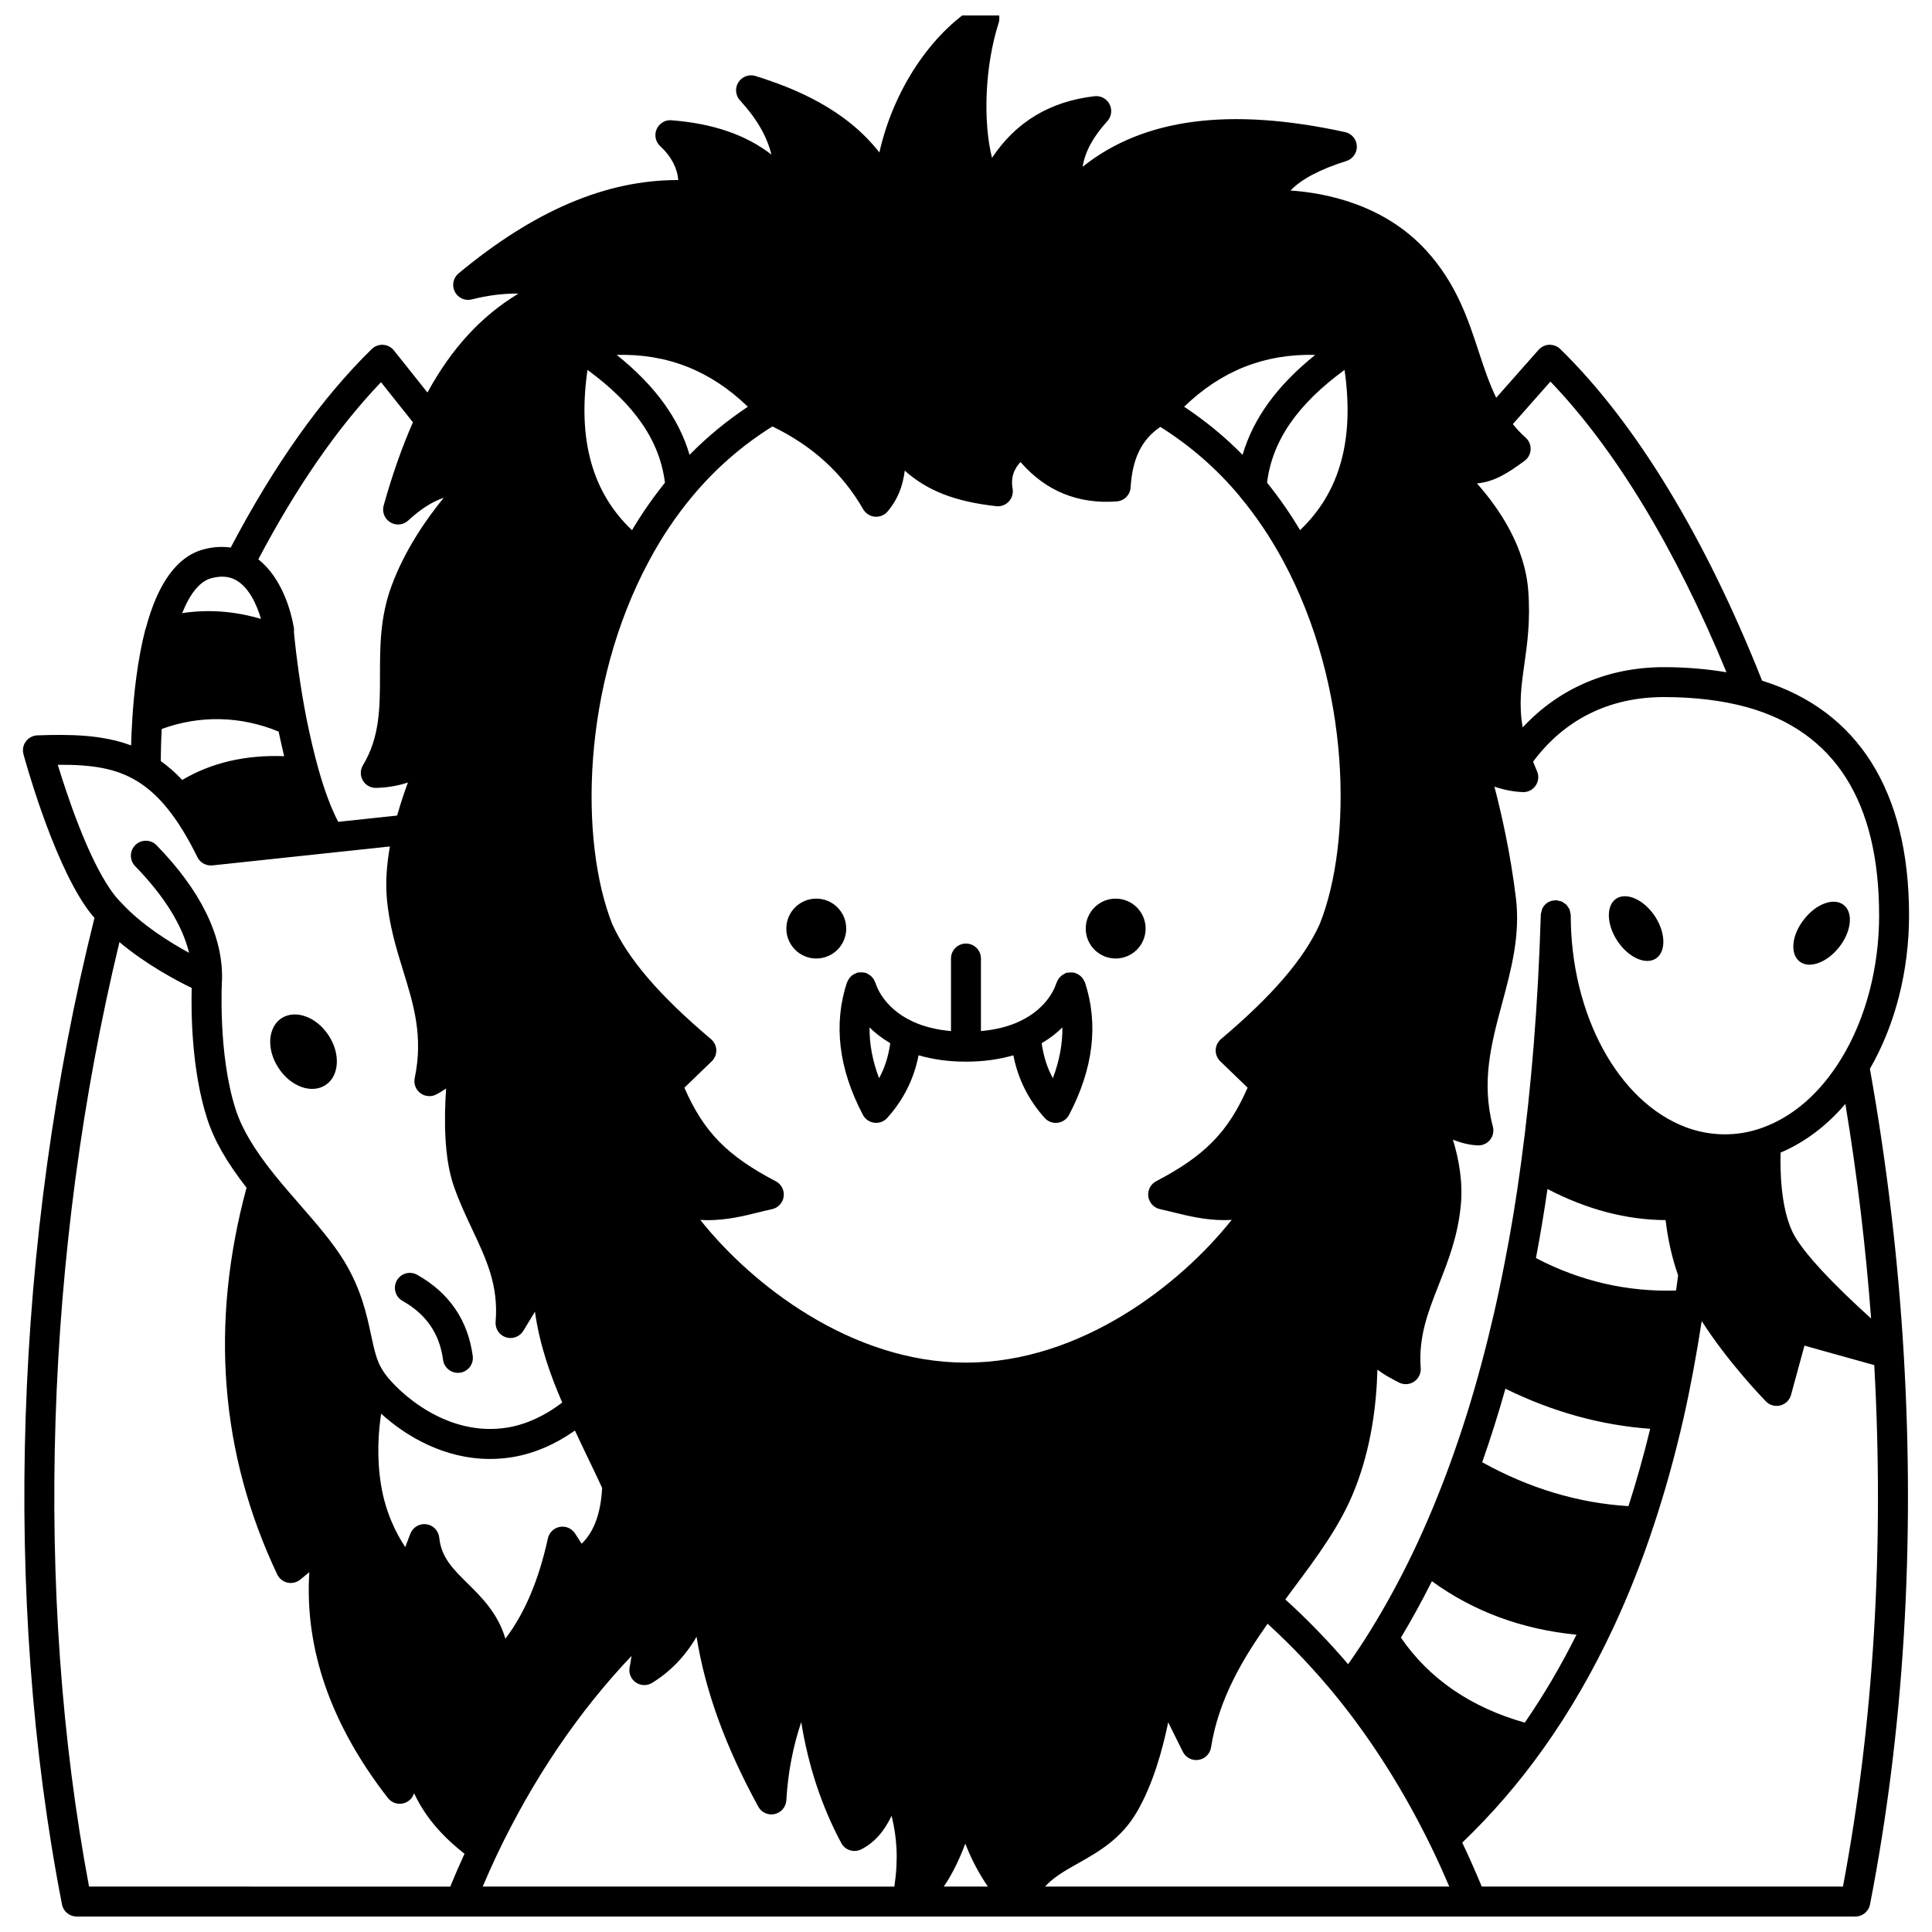 <?xml version="1.0" encoding="UTF-8"?>
<!-- Uploaded to: ICON Repo, www.svgrepo.com, Generator: ICON Repo Mixer Tools -->
<svg width="800px" height="800px" version="1.1" viewBox="144 144 512 512" xmlns="http://www.w3.org/2000/svg">
 <defs>
  <clipPath id="a">
   <path d="m150 148.09h500v503.81h-500z"/>
  </clipPath>
 </defs>
 <path d="m631.43 394.96c3.215-4.125 3.769-9.125 1.152-11.148-2.578-2.023-7.301-0.316-10.512 3.848-3.254 4.125-3.769 9.125-1.152 11.148 2.578 2.023 7.297 0.277 10.512-3.848z"/>
 <path d="m572.32 382.15c-2.738 1.824-2.578 6.863 0.316 11.227s7.457 6.426 10.195 4.641c2.738-1.824 2.617-6.863-0.277-11.227-2.894-4.363-7.496-6.426-10.234-4.641z"/>
 <path d="m447.6 390.08c0 4.379-3.551 7.934-7.934 7.934-4.383 0-7.934-3.555-7.934-7.934 0-4.383 3.551-7.934 7.934-7.934 4.383 0 7.934 3.551 7.934 7.934"/>
 <path d="m368.26 390.08c0 4.379-3.551 7.934-7.934 7.934s-7.934-3.555-7.934-7.934c0-4.383 3.551-7.934 7.934-7.934s7.934 3.551 7.934 7.934"/>
 <path d="m230.29 431.54c3.648-2.418 4.008-8.332 0.754-13.211-3.215-4.879-8.766-6.863-12.457-4.484-3.648 2.418-4.008 8.332-0.754 13.211 3.215 4.922 8.77 6.906 12.457 4.484z"/>
 <path d="m403.96 398.02c0-2.191-1.777-3.969-3.969-3.969s-3.969 1.777-3.969 3.969v19.227c-3.852-0.34-7.273-1.195-10.191-2.555-7.934-3.68-9.699-9.84-9.758-10.055-0.035-0.145-0.133-0.246-0.184-0.387-0.094-0.262-0.203-0.5-0.352-0.738-0.137-0.211-0.277-0.395-0.445-0.574-0.176-0.191-0.359-0.359-0.574-0.516-0.215-0.156-0.438-0.273-0.68-0.387-0.137-0.062-0.238-0.172-0.379-0.219-0.105-0.035-0.215-0.012-0.32-0.039-0.254-0.062-0.504-0.078-0.77-0.09-0.273-0.012-0.535-0.008-0.801 0.035-0.102 0.016-0.203-0.012-0.305 0.012-0.145 0.035-0.25 0.133-0.387 0.184-0.258 0.094-0.496 0.203-0.73 0.344-0.219 0.137-0.41 0.289-0.59 0.461-0.184 0.172-0.34 0.344-0.492 0.547-0.164 0.223-0.289 0.457-0.402 0.711-0.059 0.133-0.164 0.227-0.211 0.367-3.629 11.07-2.211 22.887 4.227 35.102 0.605 1.152 1.738 1.93 3.027 2.086 0.164 0.02 0.324 0.031 0.484 0.031 1.121 0 2.199-0.477 2.957-1.32 4.332-4.844 7.051-10.312 8.285-16.586 3.793 1.102 7.977 1.691 12.562 1.691s8.766-0.59 12.559-1.684c1.234 6.277 3.957 11.746 8.285 16.586 0.758 0.848 1.836 1.324 2.957 1.324 0.164 0 0.324-0.012 0.484-0.031 1.289-0.16 2.418-0.938 3.027-2.086 6.434-12.215 7.856-24.027 4.227-35.102-0.047-0.148-0.156-0.25-0.219-0.391-0.102-0.223-0.211-0.43-0.352-0.625-0.176-0.25-0.367-0.465-0.594-0.664-0.137-0.117-0.27-0.227-0.422-0.328-0.301-0.203-0.613-0.348-0.961-0.465-0.078-0.027-0.141-0.086-0.223-0.105-0.066-0.016-0.133 0.004-0.195-0.012-0.359-0.074-0.719-0.086-1.094-0.059-0.164 0.012-0.316 0.023-0.477 0.059-0.16 0.031-0.312 0.004-0.469 0.055-0.188 0.062-0.32 0.195-0.496 0.281-0.156 0.074-0.301 0.156-0.445 0.25-0.281 0.191-0.523 0.398-0.742 0.648-0.125 0.141-0.238 0.281-0.34 0.441-0.172 0.258-0.297 0.516-0.406 0.805-0.047 0.117-0.137 0.215-0.172 0.34-0.07 0.258-1.84 6.418-9.773 10.102-2.918 1.359-6.34 2.215-10.191 2.555v-19.227zm-26.996 31.715c-1.758-4.644-2.574-9.113-2.523-13.461 1.465 1.465 3.277 2.883 5.488 4.188-0.473 3.402-1.426 6.465-2.965 9.273zm48.578-13.461c0.051 4.348-0.766 8.816-2.523 13.461-1.535-2.809-2.488-5.871-2.965-9.273 2.211-1.301 4.023-2.723 5.488-4.188z"/>
 <path d="m250.67 488.75c6.293 3.551 9.809 8.668 10.754 15.637 0.27 1.992 1.973 3.434 3.922 3.434 0.18 0 0.355-0.012 0.539-0.035 2.172-0.293 3.691-2.293 3.394-4.461-1.281-9.473-6.231-16.699-14.715-21.488-1.902-1.074-4.328-0.406-5.402 1.508-1.07 1.906-0.398 4.328 1.508 5.406z"/>
 <g clip-path="url(#a)">
  <path d="m639.54 427.25c6.684-11.551 10.379-25.918 10.379-40.703 0-32.816-13.477-54.234-38.945-62.156-15.082-38.051-33.559-68.43-53.492-87.898-0.773-0.758-1.836-1.141-2.914-1.125-1.082 0.039-2.106 0.523-2.824 1.336l-11.234 12.699c-1.84-3.781-3.203-7.856-4.598-12.109-2.781-8.496-5.93-18.125-13.887-26.848-11.297-12.418-27.043-15.352-36.023-15.957 2.879-3.019 7.777-5.602 14.805-7.824 1.715-0.543 2.848-2.172 2.769-3.969-0.082-1.797-1.363-3.312-3.121-3.691-30.59-6.66-53.453-3.66-69.547 9.191 0.621-3.977 2.797-7.973 6.543-12.082 1.113-1.223 1.352-3.008 0.598-4.481-0.75-1.477-2.367-2.332-3.981-2.137-11.773 1.344-20.887 6.836-27.18 16.348-2.418-9.746-1.898-24.344 1.77-35.789 0.508-1.578-0.023-3.305-1.324-4.328-1.301-1.027-3.106-1.129-4.523-0.266-12.395 7.582-22.191 22.844-25.758 38.945-9.086-11.621-22.57-17.055-32.832-20.262-1.715-0.551-3.578 0.145-4.539 1.66-0.961 1.52-0.785 3.492 0.434 4.812 4.367 4.742 7.109 9.438 8.32 14.344-6.769-5.246-15.523-8.238-26.48-9.09-1.691-0.152-3.269 0.82-3.941 2.375-0.676 1.555-0.285 3.363 0.965 4.508 3.16 2.891 4.629 6.309 4.754 8.961h-0.16c-19.012 0-38.039 8.117-58.047 24.734-1.426 1.184-1.84 3.199-1 4.852 0.836 1.648 2.703 2.516 4.512 2.047 4.203-1.062 8.312-1.602 12.352-1.539-9.891 5.969-17.754 14.555-24.109 26.215l-8.887-11.156c-0.699-0.875-1.738-1.418-2.856-1.488-1.105-0.078-2.219 0.336-3.019 1.121-13.336 13.031-25.895 30.754-37.375 52.609-2.32-0.332-4.766-0.195-7.332 0.516-6.891 1.906-11.984 8.922-15.152 20.812-0.027 0.07-0.039 0.145-0.062 0.215 0 0.004-0.004 0.008-0.004 0.012-0.023 0.074-0.078 0.133-0.098 0.207-2.109 8.223-3.019 17.188-3.406 23.254-0.188 2.797-0.289 5.312-0.348 7.418-7.754-2.887-16.176-2.965-24.828-2.668-1.211 0.043-2.336 0.633-3.055 1.605-0.723 0.977-0.957 2.227-0.641 3.391 0.301 1.109 7.465 27.395 16.582 40.52 0.691 1.008 1.453 1.953 2.238 2.856-21.301 85.09-24.461 180.25-8.609 261.45 0.363 1.859 1.992 3.203 3.894 3.203h471.36c1.898 0 3.531-1.344 3.891-3.211 8.945-45.926 11.945-95.109 8.914-146.19-1.496-25.191-4.519-50.496-8.945-75.25zm-367.62 216.71c1.211-2.828 2.441-5.606 3.688-8.25 9.68-20.352 21.695-38.066 35.75-52.871-0.172 0.969-0.266 1.926-0.484 2.902-0.34 1.559 0.277 3.164 1.574 4.09 1.301 0.922 3.023 0.98 4.379 0.145 4.832-2.977 8.758-7.055 11.766-12.215 2.312 14.445 7.691 29.164 16.352 45.012 0.848 1.559 2.617 2.363 4.356 1.969 1.73-0.395 2.988-1.879 3.086-3.644 0.406-7.203 1.73-14.133 3.949-20.73 1.852 11.582 5.402 22.32 10.609 32.059 1.016 1.898 3.367 2.644 5.293 1.668 3.367-1.711 6.019-4.617 8.043-8.902 1.387 5.691 1.836 11.285 0.738 18.773l-109.1-0.008zm142.52-377.52c6.688 7.703 15.273 11.207 25.527 10.438 1.98-0.152 3.543-1.738 3.66-3.723 0.457-7.617 2.914-12.648 7.875-16.023 7.852 4.926 14.938 11.055 21.016 18.359 0.023 0.031 0.027 0.066 0.055 0.098 4.195 4.992 8.051 10.707 11.449 16.988 18.02 33.328 18.449 74.465 9.719 96.316-4.184 9.238-12.5 18.922-26.164 30.473-0.855 0.727-1.367 1.777-1.406 2.894-0.035 1.121 0.406 2.211 1.211 2.988l7.246 6.996c-5.184 11.82-11.383 18.062-24.227 24.793-1.48 0.773-2.312 2.391-2.09 4.047 0.227 1.652 1.461 2.992 3.09 3.348 1.156 0.25 2.312 0.535 3.492 0.824 4.086 1.008 8.488 2.09 13.562 2.09 0.641 0 1.301-0.043 1.961-0.078-13.52 17.059-39.957 37.844-70.414 37.844s-56.895-20.781-70.422-37.832c0.66 0.035 1.32 0.078 1.961 0.078 5.074 0 9.477-1.082 13.562-2.09 1.18-0.289 2.34-0.578 3.492-0.824 1.629-0.355 2.867-1.695 3.09-3.348s-0.609-3.269-2.09-4.047c-12.844-6.731-19.043-12.973-24.227-24.793l7.246-6.996c0.809-0.777 1.246-1.863 1.211-2.988-0.035-1.117-0.547-2.176-1.406-2.894-13.656-11.539-21.965-21.223-26.156-30.453-8.672-21.867-8.203-63.008 9.762-96.32 3.242-6.102 7.082-11.82 11.41-17.02 6.18-7.434 13.348-13.633 21.266-18.574 10.621 5.16 18.527 12.34 24.055 21.945 0.645 1.113 1.789 1.852 3.07 1.973 0.121 0.012 0.246 0.016 0.367 0.016 1.156 0 2.258-0.504 3.016-1.387 2.703-3.156 4.051-6.746 4.562-10.828 6.129 5.453 13.535 8.207 24.23 9.418 1.238 0.141 2.481-0.312 3.336-1.227 0.855-0.91 1.234-2.172 1.016-3.398-0.336-1.969-0.32-4.422 2.086-7.082zm74.09 18.047c-2.699-4.523-5.629-8.719-8.746-12.574 1.359-11.031 7.938-20.664 20.535-29.883 2.644 18.438-1.223 32.418-11.789 42.457zm-15.23-19.941c-4.727-4.832-9.93-9.062-15.492-12.758 9.844-9.516 21.301-14.086 34.746-13.734-10.059 8.066-16.426 16.809-19.254 26.492zm-173.61-22.516c12.586 9.215 19.164 18.852 20.527 29.895-3.18 3.957-6.113 8.16-8.73 12.582-10.57-10.027-14.445-24.02-11.797-42.477zm27.051 22.508c-2.801-9.617-9.18-18.379-19.301-26.488 13.453-0.355 24.91 4.223 34.75 13.738-5.523 3.684-10.715 7.91-15.449 12.75zm-30.375 258.57c0.992 2.106 1.965 4.223 2.984 6.316 1.434 2.953 2.852 5.91 4.223 8.895-0.352 6.66-2.113 11.574-5.422 14.781l-1.762-2.715c-0.871-1.34-2.457-2.039-4.039-1.738-1.574 0.285-2.82 1.492-3.16 3.059-2.402 11.023-6.18 19.918-11.258 26.555-1.969-6.695-6.281-10.957-9.949-14.574-3.938-3.883-7.051-6.953-7.582-12.211-0.188-1.828-1.602-3.293-3.422-3.535-1.824-0.246-3.57 0.797-4.231 2.516l-1.352 3.539c-2.391-3.602-5.199-9.117-6.383-16.301-1.238-7.398-0.746-14.23-0.004-19.059 6.457 5.891 16.625 12.004 28.848 12.004 2 0 4.059-0.164 6.164-0.52 5.703-0.988 11.176-3.375 16.344-7.012zm103.45 109.47c1.746 4.527 3.875 8.305 5.981 11.383h-11.684c2.316-3.379 4.211-7.371 5.703-11.383zm29.926 5.195c5.356-3.019 11.426-6.438 15.625-13.723 4.172-7.199 6.719-16.328 8.219-23.625l3.879 7.809c0.77 1.543 2.449 2.426 4.152 2.152 1.707-0.258 3.047-1.594 3.316-3.301 2.035-12.848 8.488-23.582 14.996-32.781 6.519 5.961 12.754 12.543 18.547 19.695 9.32 11.543 17.617 24.719 24.68 39.168 1.68 3.406 3.297 7.031 4.91 10.785h-107.11c2.273-2.5 5.297-4.211 8.785-6.18zm118.34-37.258c-14.293-4.039-25.312-11.602-32.824-22.523 2.871-4.769 5.606-9.777 8.215-14.957 10.988 7.996 23.828 12.762 38.316 14.176-4.152 8.305-8.742 16.113-13.707 23.305zm84.961-163.97c3.113 18.781 5.394 37.816 6.816 56.863-9.297-8.387-18.293-17.57-20.828-22.93-3.164-6.629-3.289-16.527-3.152-21.031 6.375-2.707 12.184-7.066 17.164-12.902zm-78.941 22.555c10.383 5.41 20.875 8.18 31.305 8.242 0.586 5.031 1.637 9.816 3.231 14.398 0.027 0.074 0.055 0.152 0.082 0.227-0.164 1.355-0.363 2.691-0.551 4.031-12.977 0.402-25.434-2.484-37.125-8.602 1.129-5.918 2.141-12.043 3.059-18.297zm21.461 84.039c-13.32-0.816-26.328-4.723-38.762-11.637 2.262-6.422 4.309-12.938 6.152-19.484 12.484 6.133 25.348 9.699 38.367 10.625-1.727 7.102-3.656 13.961-5.758 20.496zm66.426-156.6c0 13.918-3.543 27.383-9.977 37.93-5.578 9.184-12.898 15.562-21.184 18.465-0.031 0.008-0.055 0.023-0.086 0.035-0.008 0.004-0.016 0.008-0.023 0.008-6.398 2.25-13.426 2.18-19.938-0.25-17.965-6.762-30.516-29.867-30.516-56.191 0-0.254-0.098-0.473-0.145-0.715-0.047-0.262-0.059-0.531-0.156-0.773-0.094-0.238-0.262-0.426-0.402-0.633-0.145-0.219-0.25-0.453-0.43-0.633-0.176-0.18-0.398-0.289-0.598-0.434-0.215-0.152-0.402-0.324-0.645-0.434-0.238-0.102-0.508-0.121-0.766-0.18-0.238-0.051-0.457-0.16-0.711-0.168-0.023 0-0.043 0.012-0.066 0.008-0.02 0-0.035-0.012-0.055-0.012-0.098 0-0.18 0.047-0.273 0.055-1.531 0.043-2.801 0.98-3.359 2.34-0.07 0.172-0.074 0.363-0.121 0.547-0.078 0.301-0.195 0.586-0.207 0.91-0.711 23.418-2.473 45.562-5.238 65.828-0.004 0.016-0.004 0.035-0.008 0.051-1.223 9.141-2.691 18.055-4.367 26.512-1.738 9-3.785 17.902-6.09 26.477-2.379 8.988-5.199 17.973-8.383 26.715-2.926 8.047-6.199 15.883-9.727 23.285-3.496 7.305-7.312 14.301-11.34 20.816-1.852 3.016-3.852 5.988-5.906 8.934-5.273-6.168-10.848-11.918-16.648-17.172 0.609-0.824 1.223-1.66 1.832-2.477 6.598-8.836 12.824-17.172 16.562-26.688 4.391-11.051 5.781-22.562 6.012-31.727 1.605 1.23 3.473 2.269 5.719 3.414 1.273 0.648 2.805 0.559 3.996-0.234 1.191-0.793 1.863-2.164 1.762-3.594-0.613-8.355 1.898-14.758 4.816-22.164 2.473-6.289 5.031-12.789 5.809-21.004 0.578-6.016-0.445-11.961-2.09-17.379 2.137 0.875 4.32 1.418 6.559 1.527 0.062 0.004 0.133 0.004 0.195 0.004 1.195 0 2.324-0.539 3.082-1.469 0.797-0.984 1.074-2.285 0.754-3.512-3.137-11.926-0.41-22.07 2.484-32.812 2.375-8.832 4.836-17.961 3.609-27.867-1.426-11.703-3.801-22.207-5.684-29.406 2.512 0.84 5 1.332 7.481 1.441 0.059 0 0.113 0.004 0.172 0.004 1.312 0 2.547-0.652 3.285-1.746 0.773-1.141 0.898-2.602 0.328-3.856-0.387-0.852-0.68-1.66-1.012-2.481 8.305-11.164 20.211-17.109 34.648-17.109 8.152 0 15.551 0.902 21.988 2.672 23.262 6.465 35.055 25.012 35.055 55.141zm-87.109-141.42c17.145 17.848 33.156 44.289 46.656 77.039-5.164-0.871-10.695-1.355-16.594-1.355-14.852 0-27.844 5.648-37.406 15.969-1.066-5.977-0.395-10.895 0.43-16.691 0.773-5.473 1.652-11.68 1.027-19.652-0.871-11.371-7.34-21.262-13.578-28.32 4.684-0.441 8.312-2.82 12.609-5.981 0.965-0.711 1.559-1.82 1.609-3.019 0.055-1.199-0.438-2.356-1.336-3.148-1.262-1.109-2.359-2.316-3.379-3.57zm-309.91 0.164 8.465 10.629c-2.848 6.465-5.406 13.676-7.758 22.043-0.48 1.711 0.238 3.531 1.75 4.457 1.52 0.93 3.465 0.738 4.766-0.477 3.191-2.957 6.207-4.918 9.41-6.031-4.621 5.652-10.395 13.941-13.883 23.492-3.008 8.203-3.012 16.016-3.019 23.562-0.004 8.438-0.012 16.406-4.508 23.82-0.75 1.242-0.766 2.797-0.035 4.051 0.711 1.223 2.019 1.973 3.426 1.973h0.109c3.008-0.082 5.809-0.57 8.414-1.43-1 2.691-1.984 5.656-2.859 8.758l-15.617 1.664c-1.895-3.648-3.664-8.336-5.269-14.109-1.109-3.957-2.148-8.363-3.176-13.453-1.73-8.895-2.672-16.754-3.082-20.633-0.082-0.824-0.156-1.535-0.207-2.121 0.02-0.164 0.027-0.324 0.027-0.492 0-0.215-0.016-0.535-0.09-0.945v-0.012c-0.008-0.082-0.059-0.164-0.07-0.246-0.02-0.109-0.039-0.195-0.066-0.305-0.004-0.02 0.004-0.039 0-0.062-0.574-3.055-2.832-12.164-9.242-17.188 10.105-19.145 21.016-34.938 32.516-46.945zm-58.359 100.41c0.008-1.848 0.055-4.852 0.246-8.508 10.109-3.695 20.945-3.461 30.984 0.695 0.484 2.297 0.973 4.469 1.469 6.516-10.254-0.387-19.301 1.73-27.008 6.293-1.785-1.91-3.68-3.551-5.691-4.996zm13.324-48.441c2.184-0.602 4.133-0.578 5.777 0.086 4.199 1.711 6.43 7.199 7.461 10.684-6.949-2.07-13.941-2.586-20.895-1.539 2.106-5.25 4.707-8.414 7.656-9.23zm-40.625 49.422c9.113-0.062 15.52 0.91 21.23 4.461 2.891 1.816 5.477 4.176 7.914 7.227 2.676 3.309 5.25 7.492 7.856 12.785 0.734 1.492 2.34 2.359 3.981 2.191l47.039-5.016c-0.859 4.84-1.152 9.34-0.836 13.406 0.586 7.332 2.512 13.559 4.371 19.586 2.754 8.918 5.356 17.34 3.039 28.395-0.309 1.477 0.246 3.004 1.434 3.93 0.711 0.562 1.574 0.848 2.453 0.848 0.578 0 1.168-0.125 1.711-0.391 0.965-0.461 1.84-1.047 2.723-1.629-0.574 8.41-0.5 18.348 1.934 25.547 1.43 4.219 3.223 8.016 4.953 11.703 3.781 8.023 7.047 14.961 6.231 24.57-0.156 1.836 0.973 3.539 2.727 4.109 1.75 0.566 3.66-0.141 4.621-1.715l3.078-5.07c1.266 8.996 4.156 16.984 7.234 24.086-4.562 3.461-9.367 5.723-14.328 6.586-16.277 2.781-29.133-9.379-32.703-14.285-0.25-0.34-0.461-0.684-0.684-1.051-1.508-2.398-2.148-5.418-2.969-9.242-1.137-5.336-2.555-11.98-7.125-19.516-3.008-4.934-7.223-9.773-11.691-14.902-2.25-2.578-4.551-5.219-6.734-7.93-5.441-6.785-8.621-12.133-10.309-17.344-4.777-14.746-3.633-34.277-3.621-34.473 0.004-0.035-0.012-0.066-0.008-0.102 0-0.027 0.016-0.051 0.016-0.078 0.18-11.434-5.656-23.324-17.348-35.355-1.527-1.57-4.039-1.605-5.609-0.082-1.57 1.527-1.605 4.039-0.082 5.609 7.746 7.973 12.52 15.668 14.301 22.977-5.199-2.824-12.547-7.41-17.891-13.195-1.066-1.066-2.031-2.227-2.879-3.465-6.129-8.801-11.551-25.055-14.027-33.176zm16.348 46.992c7.094 5.953 15.137 10.219 19.148 12.145-0.168 6.223-0.078 21.762 4.102 34.668 1.852 5.727 5.113 11.43 10.43 18.277-9.742 35.988-7.035 70.457 8.129 102.48 0.523 1.102 1.523 1.902 2.719 2.176 1.188 0.266 2.441-0.031 3.387-0.801l2.402-1.973c-1.293 20.293 5.684 40.383 20.828 59.855 0.863 1.109 2.269 1.68 3.652 1.496 1.398-0.188 2.594-1.098 3.137-2.398l0.152-0.359c3.34 7.191 8.602 12.305 13.359 16.035-1.289 2.82-2.551 5.719-3.785 8.703l-95.719-0.012c-14.664-77.973-11.695-168.58 8.059-250.29zm456.75 250.29h-95.727c-1.703-4.098-3.414-7.961-5.168-11.641 7.766-7.445 15.004-15.777 21.477-24.895 0.027-0.039 0.051-0.078 0.078-0.113 0.004-0.004 0.008-0.012 0.012-0.016 6.863-9.633 13.078-20.379 18.484-31.953 0.004-0.012 0.008-0.02 0.016-0.031 0.004-0.008 0.004-0.012 0.008-0.02 4.004-8.59 7.566-17.594 10.578-26.746 3.012-9 5.703-18.664 8-28.746 1.859-8.215 3.445-16.879 4.809-25.703 7.094 11.086 16.492 20.758 17.012 21.289 0.758 0.773 1.781 1.195 2.836 1.195 0.332 0 0.668-0.043 0.996-0.125 1.375-0.355 2.457-1.426 2.828-2.797l3.555-13.047 18.5 5.16c2.656 48.211-0.105 94.68-8.293 138.19z"/>
 </g>
</svg>